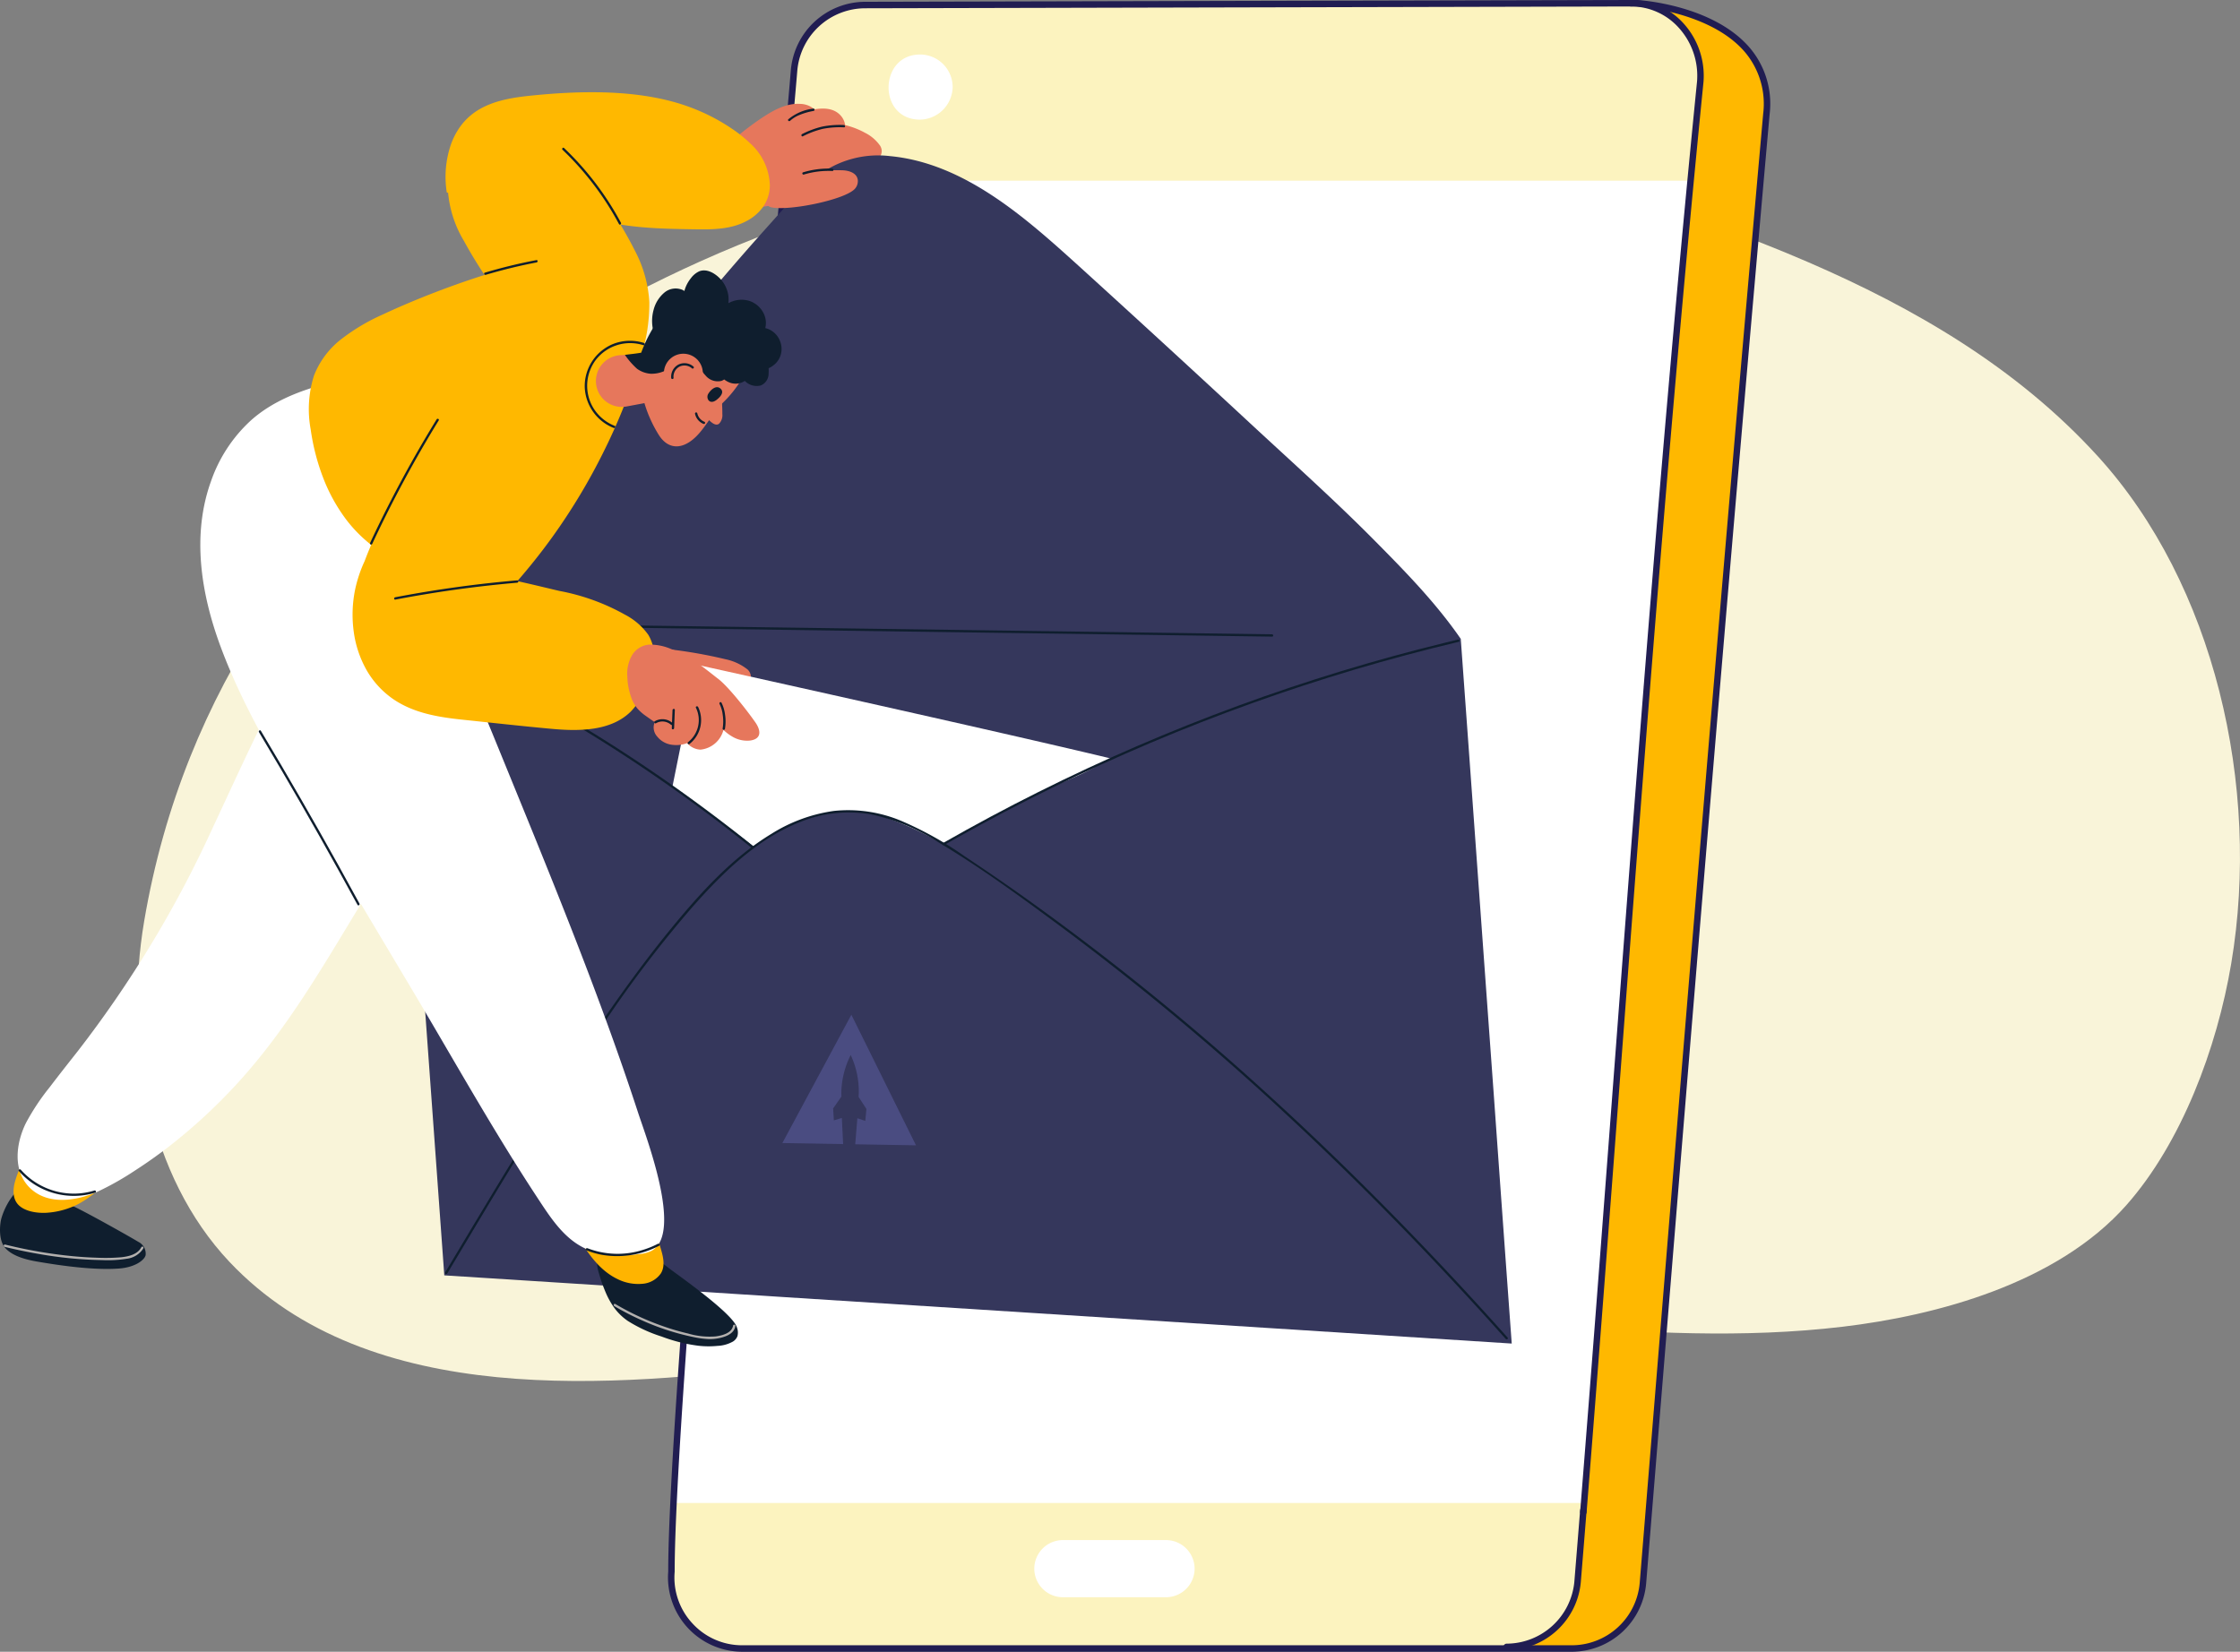 <?xml version="1.0" encoding="UTF-8"?>
<svg xmlns="http://www.w3.org/2000/svg" id="Grupo_6835" data-name="Grupo 6835" width="441.656" height="325.718" viewBox="0 0 441.656 325.718">
  <rect x="0" y="0" width="441.656" height="325.718" fill="#808080" stroke="none"/>
  <g id="Grupo_6468" data-name="Grupo 6468" transform="translate(0)">
    <path id="Caminho_28538" data-name="Caminho 28538" d="M1268.207-1455.973c15.565-91.561,102.938-138.479,177.526-150.167,50.575-7.925,102.817-.389,150.5,20.227,20.858,9.018,41.213,20.761,57.216,38.36,22.854,25.134,32.136,64.931,26.259,99.938-2.82,16.791-9.856,35.437-20.672,47.667-13.681,15.469-37.452,21.79-55.953,23.988-39.119,4.647-79.043-4.377-118.344-3.7-29.786.514-59.5,7.758-89.059,11.305-34.489,4.138-83,8.912-110.665-20.4C1269.052-1405.672,1264.187-1432.324,1268.207-1455.973Z" transform="translate(-1239.775 1637.585)" fill="#f9f4d9"></path>
    <g id="Grupo_6467" data-name="Grupo 6467" transform="translate(0)">
      <path id="Caminho_28539" data-name="Caminho 28539" d="M1650.494-1394.6h163.577a14.031,14.031,0,0,0,13.984-12.889c8.057-98.615,15.044-185.282,24.344-289.733,1.8-20.244-25.516-21.82-25.516-21.82l-152.211.358a14.031,14.031,0,0,0-13.984,12.888c-2.525,30.752-24.179,254.638-24.179,296.023A14.031,14.031,0,0,0,1650.494-1394.6Z" transform="translate(-1504.123 1719.677)" fill="#fff"></path>
      <path id="Caminho_28540" data-name="Caminho 28540" d="M1868.6-1698.252c-.652,4.047-1.042,8.117-1.325,12.2-.079.665-.144,1.331-.2,2H1688.089c.921-10.087,1.6-17.634,1.936-21.737a14.031,14.031,0,0,1,13.984-12.888l152.211-.358s1.344.078,3.413.419a11.438,11.438,0,0,1,5.842,3.964c.76,1.777,1.652,3.491,2.292,5.323a.753.753,0,0,0,.541.5l.009.048a.747.747,0,0,0-.1.579A33.853,33.853,0,0,1,1868.6-1698.252Z" transform="translate(-1533.46 1719.677)" fill="#fcf3bf"></path>
      <path id="Caminho_28541" data-name="Caminho 28541" d="M1648.9-1410.052c.56-2.7,2.014-19.221,2.449-26,.663-10.329,1.862-23.089,2.177-33.433.075-1.247.165-2.494.278-3.738,0-.014.01-.026.014-.041,1.208-4.957,1.187-10,1.329-15.066a1.5,1.5,0,0,0-.092-.573q.925-9.365,1.847-18.732a1.268,1.268,0,0,0-.2-.87c.307-3.589.6-7.178.839-10.777.142-2.105.8-4.7.422-6.866.784-6.207,1.48-12.422,1.729-18.668a52.222,52.222,0,0,0,.433-11.592c.727-4.861,2.029-9.9,1.511-14.773a43.774,43.774,0,0,0,.371-11.76,1.279,1.279,0,0,0-.035-.153c1.566-10.156,2.31-20.367,3.078-30.614.195-2.6.436-5.2.5-7.815.017-.666.1-1.61.088-2.566a81.458,81.458,0,0,0,.837-8.681c.265-2.613.465-5.231.583-7.858.523-4.3,1.032-8.6,1.386-12.921.539-6.577.816-13.211,1.775-19.744,1.32-9,1.177-16.3,2.628-28.173a14.563,14.563,0,0,0-.934-7.776,1.491,1.491,0,0,0-.068-.447,12.25,12.25,0,0,0-7.25-7.186c-.245-.2-.5-.4-.745-.6,7.195,1.162,23.656,5.563,22.244,21.424-9.3,104.451-16.288,191.118-24.344,289.733a14.031,14.031,0,0,1-13.984,12.889l-11.31.347C1637.483-1394.419,1648.889-1404.862,1648.9-1410.052Z" transform="translate(-1337.825 1718.504)" fill="#ffb800"></path>
      <path id="Caminho_28542" data-name="Caminho 28542" d="M1778.552-533.916c0-3.365.146-7.955.41-13.532h179.711c-.071,1.663-.756,14.856-2.132,19.3a15.49,15.49,0,0,1-5.8,7.512,11.427,11.427,0,0,0-3.815.812,15.8,15.8,0,0,0-1.827.594,6.7,6.7,0,0,0-.881.346.266.266,0,0,0-.136.141H1792.536A14.031,14.031,0,0,1,1778.552-533.916Z" transform="translate(-1646.165 843.823)" fill="#fcf3bf"></path>
      <g id="Grupo_6438" data-name="Grupo 6438" transform="translate(131.701 0.001)">
        <path id="Caminho_28543" data-name="Caminho 28543" d="M1648.605-1395.845h163.578a14.75,14.75,0,0,0,14.62-13.476l2.345-28.731c7-85.78,13.612-166.8,22-261a17.05,17.05,0,0,0-3.974-13.153c-7.262-8.411-21.538-9.327-22.142-9.361l-152.249.356a14.75,14.75,0,0,0-14.619,13.475c-.555,6.759-2,22.507-4.006,44.3-7.05,76.7-20.174,219.459-20.174,251.772a14.672,14.672,0,0,0,3.836,11.083A14.707,14.707,0,0,0,1648.605-1395.845ZM1825-1720.287c.1.008,14.31.922,21.213,8.924a15.817,15.817,0,0,1,3.666,12.2c-8.387,94.2-15,175.223-22,261.006l-2.346,28.732a13.466,13.466,0,0,1-13.347,12.3H1648.605a13.25,13.25,0,0,1-9.848-4.316,13.25,13.25,0,0,1-3.5-10.167c0-32.306,13.122-175.03,20.171-251.707,2-21.8,3.452-37.551,4.008-44.316a13.467,13.467,0,0,1,13.348-12.3Z" transform="translate(-1633.935 1721.562)" fill="#211d52"></path>
      </g>
      <g id="Grupo_6439" data-name="Grupo 6439" transform="translate(311.551 0)">
        <path id="Caminho_28544" data-name="Caminho 28544" d="M1686.393-1422.773a.638.638,0,0,0,.636-.587c2.26-28.23,4.432-56.958,6.532-84.741,4.891-64.715,9.95-131.634,16.51-197.234A15.377,15.377,0,0,0,1706.1-1717a13.918,13.918,0,0,0-10.328-4.572.638.638,0,0,0-.638.638.638.638,0,0,0,.638.638,12.658,12.658,0,0,1,9.389,4.161,14.092,14.092,0,0,1,3.639,10.68c-6.56,65.6-11.619,132.53-16.511,197.253-2.1,27.781-4.272,56.509-6.532,84.735a.639.639,0,0,0,.585.687Z" transform="translate(-1685.754 1721.567)" fill="#211d52"></path>
      </g>
      <g id="Grupo_6440" data-name="Grupo 6440" transform="translate(296.432 297.198)">
        <path id="Caminho_28545" data-name="Caminho 28545" d="M1777.872-515.985a14.752,14.752,0,0,0,14.621-13.475q.573-7.016,1.135-14.036a.638.638,0,0,0-.585-.687.634.634,0,0,0-.687.585q-.563,7.019-1.135,14.034a13.468,13.468,0,0,1-13.348,12.3.638.638,0,0,0-.638.638A.638.638,0,0,0,1777.872-515.985Z" transform="translate(-1777.234 544.186)" fill="#211d52"></path>
      </g>
      <path id="Caminho_28546" data-name="Caminho 28546" d="M1952.886-1264.616a31.061,31.061,0,0,0,8.5,2.3c3.9.465,7.833-.14,11.723-.441a48.66,48.66,0,0,1,12.291.807c6.149,1.072,11.913,1.855,18.092.527a37.843,37.843,0,0,0,5.313-1.561,22.737,22.737,0,0,1-4,5.773,25.545,25.545,0,0,1-6.169,4.552c-.826,1.186-1.007,2.7-2.26,3.722-1.362,1.115-3.384,1.491-5.149,1.871a57.719,57.719,0,0,1-15.03,1.206,55.352,55.352,0,0,1-14.293-2.54c-1.75-.573-3.164-1.212-3.942-2.733a11.863,11.863,0,0,1-.646-1.542,28.177,28.177,0,0,1-5.289-3.727c-3.49-3.151-4.54-7.276-4.8-11.518A33.305,33.305,0,0,0,1952.886-1264.616Z" transform="translate(-1738.889 1382.43)" fill="#fff"></path>
      <path id="Caminho_28547" data-name="Caminho 28547" d="M2272.416-1672.56c-.031,3.21,2,6.42,6.194,6.42a6.55,6.55,0,0,0,6.438-6.42,6.429,6.429,0,0,0-6.438-6.42C2274.542-1678.98,2272.447-1675.77,2272.416-1672.56Z" transform="translate(-2097.216 1689.73)" fill="#fff"></path>
      <path id="Caminho_28548" data-name="Caminho 28548" d="M2089.062-507.182H2109.4a5.654,5.654,0,0,0,5.637-5.637h0a5.654,5.654,0,0,0-5.637-5.637h-20.337a5.654,5.654,0,0,0-5.637,5.637h0A5.654,5.654,0,0,0,2089.062-507.182Z" transform="translate(-1879.498 822.15)" fill="#fff"></path>
      <g id="Grupo_6466" data-name="Grupo 6466" transform="translate(0 18.188)">
        <g id="Grupo_6445" data-name="Grupo 6445" transform="translate(79.599 2.289)">
          <path id="Caminho_28549" data-name="Caminho 28549" d="M2327.792-1629.594a5.018,5.018,0,0,1,1.127-3.428,1.485,1.485,0,0,0,.245-.4l-.177.141c-.152.12-.358-.087-.21-.222.094-.086.191-.167.286-.251,0,0,0,0-.009-.006-.215-.084-.115-.427.1-.346a.587.587,0,0,1,.18.109c.79-.681,1.617-1.321,2.451-1.945,1.016-.76,2.056-1.5,3.127-2.179,2.01-1.281,4.333-2.447,6.784-2.319a4.466,4.466,0,0,1,2.914,1.073c1.871-.308,3.877-.241,5.183,1.253a3.493,3.493,0,0,1,.856,1.858,15.777,15.777,0,0,1,3.935,1.523,8.026,8.026,0,0,1,2.961,2.541c.859,1.41-.136,2.766-1.545,3.276a13.786,13.786,0,0,1-1.858.52c-.385-.031-.746-.064-1.049-.071-2.047-.049-3.665,3.4-5.712,3.3-.847-.043-.481.5-1.116.548a13.309,13.309,0,0,0-4.369,1.068,35.693,35.693,0,0,0-3.771,2.094,7.174,7.174,0,0,1-3.908,1.287c-2.867-.149-4.291-3.027-5.3-5.317A11.111,11.111,0,0,1,2327.792-1629.594Z" transform="translate(-2263.615 1640.448)" fill="#e6775c"></path>
          <path id="Caminho_28550" data-name="Caminho 28550" d="M1910.078-1374.99q48.281,3.081,96.562,6.165,23.773,1.519,47.547,3.038-1.75-23.975-3.458-47.953-2.5-34.483-4.991-68.966-.8-11.021-1.6-22.041c-4.9-7.108-10.973-13.315-17.041-19.44-7.925-8-16.361-15.536-24.614-23.192q-16.749-15.537-33.658-30.9c-10.364-9.378-22.5-20.31-37.281-21.672a19.6,19.6,0,0,0-14.348,4.014c-3.807,3.014-7,6.881-10.244,10.471a573.8,573.8,0,0,0-38.77,48.421c-11.211,15.485-21.876,31.351-32.461,47.268q1.058,14.633,2.115,29.266,2.612,36.044,5.221,72.088.333,4.594.663,9.189Q1876.9-1377.131,1910.078-1374.99Z" transform="translate(-1835.721 1610.252)" fill="#35375c"></path>
          <path id="Caminho_28551" data-name="Caminho 28551" d="M2430.057-1214.3a91.943,91.943,0,0,1,10.982,1.937,10.425,10.425,0,0,1,4.413,2.035,2.006,2.006,0,0,1-.153,3.083c-1.327.812-3.3.5-4.814.349a12.626,12.626,0,0,1-3.365-.879c-.549-.217-1.085-.459-1.616-.712a7.264,7.264,0,0,1-1.32-.736A46.632,46.632,0,0,1,2430.057-1214.3Z" transform="translate(-2377.655 1321.871)" fill="#e6775c"></path>
          <path id="Caminho_28552" data-name="Caminho 28552" d="M2153.365-1202.235c.393.086,60.277,13.33,81.68,18.5-1.543.767-3.043,1.615-4.583,2.389-3.633,1.826-7.462,3.231-11.109,5.037-5.807,2.875-11.736,6.289-17.386,9.43-.951-.494-1.319-.656-2.229-1.182a59.042,59.042,0,0,0-8.1-3.666c-5.2-2.044-9.752-2.074-15.791-.408a53.483,53.483,0,0,0-5.18,1.955,43.184,43.184,0,0,0-6.04,3.881c-5.24-4.141-10.6-8.006-16.139-11.8C2148.649-1178.892,2153.26-1201.694,2153.365-1202.235Z" transform="translate(-2095.528 1312.85)" fill="#fff"></path>
          <g id="Grupo_6441" data-name="Grupo 6441" transform="translate(34.818 102.713)">
            <path id="Caminho_28553" data-name="Caminho 28553" d="M2158.442-1231.19l-23.483-.326-27.906-.387-29.757-.413-28.361-.394-24.123-.334-2.545-.035c-.294,0-.33-.463-.033-.459l23.484.326,27.906.387,29.756.413,28.361.393,24.123.335,2.545.035c.293,0,.33.463.033.459Z" transform="translate(-2022.029 1233.538)" fill="#0f1e2e"></path>
          </g>
          <g id="Grupo_6442" data-name="Grupo 6442" transform="translate(106.202 105.64)">
            <path id="Caminho_28554" data-name="Caminho 28554" d="M1978.276-1221.5q-10.379,2.46-20.609,5.5-10.188,3.028-20.2,6.62-10.06,3.611-19.907,7.78-9.811,4.153-19.382,8.846-9.641,4.727-19.006,9.99-1.185.666-2.365,1.34c-.256.146-.517-.233-.26-.379q9.253-5.282,18.785-10.051,9.617-4.81,19.494-9.076,9.814-4.239,19.853-7.927,10.023-3.681,20.241-6.8t20.571-5.646q1.312-.321,2.627-.632c.285-.068.442.365.154.434Z" transform="translate(-1876.446 1221.943)" fill="#0f1e2e"></path>
          </g>
          <g id="Grupo_6443" data-name="Grupo 6443" transform="translate(8.144 139.266)">
            <path id="Caminho_28555" data-name="Caminho 28555" d="M2047.83-984.446c-13.31-14.9-27.211-29.281-41.814-42.92a526.88,526.88,0,0,0-45.516-38.1c-7.972-5.917-16.079-11.871-24.61-16.966a39.988,39.988,0,0,0-13.335-5.474,25.559,25.559,0,0,0-13.83,1.527c-8.65,3.4-15.569,10.276-21.586,17.146a234.641,234.641,0,0,0-15.889,20.676c-10.381,14.912-19.739,30.507-29.059,46.094q-1.525,2.552-3.052,5.1c-.151.252-.566.052-.413-.2,9.311-15.541,18.542-31.144,28.67-46.174,5.057-7.5,10.324-14.89,16.075-21.882,5.677-6.9,11.895-13.776,19.606-18.444a31.182,31.182,0,0,1,12.305-4.5,27.108,27.108,0,0,1,13.221,1.941,68.726,68.726,0,0,1,12.531,6.99q6.318,4.192,12.489,8.6a511.868,511.868,0,0,1,46.975,38.05c14.982,13.62,29.235,28.034,42.861,43.008q2.387,2.623,4.749,5.269c.2.221-.185.478-.379.26Z" transform="translate(-1838.693 1088.73)" fill="#0f1e2e"></path>
          </g>
          <g id="Grupo_6444" data-name="Grupo 6444" transform="translate(10.76 109.654)">
            <path id="Caminho_28556" data-name="Caminho 28556" d="M2485.673-1168.965q-5.342-4.284-10.859-8.342-5.448-4-11.065-7.77-5.551-3.719-11.263-7.189-5.658-3.436-11.467-6.614-5.737-3.138-11.614-6.011-.734-.359-1.471-.713a.23.23,0,0,1,.2-.413q5.933,2.858,11.728,5.987,5.818,3.142,11.489,6.546,5.748,3.449,11.336,7.154,5.609,3.716,11.053,7.672,5.53,4.019,10.885,8.271.675.535,1.346,1.074c.231.186-.07.533-.3.348Z" transform="translate(-2427.809 1206.042)" fill="#0f1e2e"></path>
          </g>
        </g>
        <g id="Grupo_6465" data-name="Grupo 6465" transform="translate(0)">
          <g id="Grupo_6446" data-name="Grupo 6446" transform="translate(158.017 6.452)">
            <path id="Caminho_28557" data-name="Caminho 28557" d="M2364.819-1623.485a17.376,17.376,0,0,0-4.2.3,17.6,17.6,0,0,0-3.921,1.464c-.266.13-.417-.3-.154-.433a17.59,17.59,0,0,1,4-1.482,17.826,17.826,0,0,1,4.235-.309c.293.008.329.467.033.459Z" transform="translate(-2356.412 1623.955)" fill="#0f1e2e"></path>
          </g>
          <g id="Grupo_6447" data-name="Grupo 6447" transform="translate(155.369 3.229)">
            <path id="Caminho_28558" data-name="Caminho 28558" d="M2385.335-1636.26a12.96,12.96,0,0,0-2.735.782,5.975,5.975,0,0,0-1.878,1.159c-.211.205-.561-.094-.348-.3a9.392,9.392,0,0,1,4.928-2.1c.291-.052.322.407.033.459Z" transform="translate(-2380.307 1636.723)" fill="#0f1e2e"></path>
          </g>
          <path id="Caminho_28559" data-name="Caminho 28559" d="M2905.791-793.922c.69-.379,1.385-.754,2.058-1.16a4.718,4.718,0,0,1,.829.593s.006.009.01.013c4.021,2.4,3.874,1.56,8.186,3.312,2.027.824,11.8,6.328,13.014,7.087a2.606,2.606,0,0,1,1.461,2.631c-.174.889-1.94,2.4-5.258,2.644-5.634.416-13.208-.888-15.763-1.306-2.2-.359-5.021-1-6.585-2.659-1.512-1.6-1.128-4.9-.833-5.932A13.736,13.736,0,0,1,2905.791-793.922Z" transform="translate(-2902.637 1010.761)" fill="#0f1e2e"></path>
          <g id="Grupo_6448" data-name="Grupo 6448" transform="translate(0.745 227.22)">
            <path id="Caminho_28560" data-name="Caminho 28560" d="M2931.91-748.636a4.487,4.487,0,0,1-3.341,2.09,23.321,23.321,0,0,1-4.785.26,79.3,79.3,0,0,1-12.515-1.212q-3.386-.581-6.723-1.4c-.286-.071-.2-.523.09-.451a93.263,93.263,0,0,0,11.845,2.137c2.037.231,4.082.391,6.131.45a36.126,36.126,0,0,0,4.881-.081c1.473-.159,3.269-.545,4-1.99a.23.23,0,0,1,.413.2Z" transform="translate(-2904.37 749.362)" fill="#b3b0ae"></path>
          </g>
          <path id="Caminho_28561" data-name="Caminho 28561" d="M2918.553-827.292c.479-1.478,1.352-3.587,2.349-4.39a11.958,11.958,0,0,1,3.677-1.984,30.241,30.241,0,0,1,3.685-.908l4.132-.826a35.044,35.044,0,0,1,3.722-.668,4.705,4.705,0,0,1,2.981.535c1.747,1.16,1.19,3.1.345,4.567a21.187,21.187,0,0,1-8.539,8.741,15.873,15.873,0,0,1-6.459,1.771c-1.931.084-4.062-.309-5.291-1.433-1.325-1.212-1.249-3.161-.8-4.755C2918.41-826.837,2918.477-827.057,2918.553-827.292Z" transform="translate(-2915.387 1041.425)" fill="#ffb400"></path>
          <path id="Caminho_28562" data-name="Caminho 28562" d="M2440.284-750.506a3.8,3.8,0,0,1,2.077-2.514,5.931,5.931,0,0,1,3.552-.359,12.2,12.2,0,0,1,1.419.34,2.747,2.747,0,0,1,.716.068.125.125,0,0,1,.113.034,3.343,3.343,0,0,1,.819.332c.149.086.011.339-.141.277,1.769,1.594,3.592,3.124,5.489,4.564,2.053,1.558,12.679,8.98,13.411,11.725a2.766,2.766,0,0,1,.081,1.669,2.193,2.193,0,0,1-.874,1.051,6.8,6.8,0,0,1-3.081.862,17.8,17.8,0,0,1-3.693-.023,31.593,31.593,0,0,1-7.3-1.821,28.728,28.728,0,0,1-6.652-3.068,11.079,11.079,0,0,1-2.629-2.515,15.57,15.57,0,0,1-1.8-3.235,31.11,31.11,0,0,1-1.282-3.668A7.091,7.091,0,0,1,2440.284-750.506Z" transform="translate(-2322.421 979.671)" fill="#0f1e2e"></path>
          <g id="Grupo_6449" data-name="Grupo 6449" transform="translate(121 238.921)">
            <path id="Caminho_28563" data-name="Caminho 28563" d="M2466.092-698.626c-.232,1.36-1.576,1.981-2.784,2.286a8.972,8.972,0,0,1-2.5.285,18.181,18.181,0,0,1-2.911-.384,48.777,48.777,0,0,1-10.3-3.346,50.083,50.083,0,0,1-5.384-2.777c-.252-.151-.052-.565.2-.413a51.913,51.913,0,0,0,9.376,4.364,46.454,46.454,0,0,0,4.978,1.459,15.086,15.086,0,0,0,5.436.567c1.276-.182,3.179-.627,3.436-2.133a.23.23,0,0,1,.451.09Z" transform="translate(-2442.095 703.007)" fill="#b3b0ae"></path>
          </g>
          <path id="Caminho_28564" data-name="Caminho 28564" d="M2498.864-773.316a2.8,2.8,0,0,1,2.1-.9,19.305,19.305,0,0,1,2.792.2l3.111.3a17.011,17.011,0,0,1,2.8.439,7.968,7.968,0,0,1,3.577,2.093c-.041-.1-.078-.2-.12-.295-.178-.421-.366-.838-.557-1.253-.075-.164.166-.3.25-.134.415.814.786,1.65,1.125,2.5.15.2.294.412.425.63a.163.163,0,0,1-.094.245c.254.692.493,1.389.7,2.094.484,1.617,1.046,3.547.114,5.114a4.843,4.843,0,0,1-3.672,2.082,9.11,9.11,0,0,1-4.923-.947c-3.229-1.554-5.518-4.583-7.308-7.594C2498.386-770.091,2497.738-771.948,2498.864-773.316Z" transform="translate(-2384.765 995.171)" fill="#ffb400"></path>
          <path id="Caminho_28565" data-name="Caminho 28565" d="M2680.938-1147.28a44.949,44.949,0,0,1,4.683-7.051c1.814-2.392,3.677-4.749,5.536-7.108a223.019,223.019,0,0,0,26.493-43.808c4.687-9.994,9.172-20.087,14.463-29.813,1.3-2.4,2.648-4.781,4.076-7.114a19.494,19.494,0,0,1,4.617-5.588,8.494,8.494,0,0,1,6.23-1.741,11.613,11.613,0,0,1,5.893,2.834c3.7,3.143,5.9,7.886,7.045,12.53a37.456,37.456,0,0,1,.393,15.1c-1.268,7.539-4.57,14.573-8.665,20.972-9.879,15.44-17.909,31.4-30.755,44.765a108.487,108.487,0,0,1-11.98,10.8q-3.156,2.431-6.509,4.595a58.06,58.06,0,0,1-7.188,4.084c-4.319,1.974-10.072,2.847-13.624-.713C2678.305-1137.884,2678.946-1143.259,2680.938-1147.28Z" transform="translate(-2675.818 1350.527)" fill="#fff"></path>
          <path id="Caminho_28566" data-name="Caminho 28566" d="M2499.892-1411.152a29.177,29.177,0,0,1,7.993-12.081c4.057-3.562,9.147-5.6,14.3-7,2.3-.626,4.631-1.132,6.965-1.617l-.039-.089q-.2-.456-.4-.911a1.274,1.274,0,0,0-.866.668c-.083.158-.362.037-.289-.13a1.512,1.512,0,0,1,1.224-.917.187.187,0,0,1,.2.092c.179.4.354.808.53,1.213l.624-.13a.16.16,0,0,1,.071.313l-.562.12q1.492,3.439,2.862,6.928,1.655,4.222,3.129,8.511,1.486,4.327,2.783,8.716,1.291,4.367,2.392,8.787.75,3.009,1.406,6.043,7.363,17.1,14.407,34.339c9.537,23.374,19.543,47.455,27.451,71.658,1.588,4.86,8.9,23.8,2.7,27.271a6.735,6.735,0,0,1-2.563.658,22.857,22.857,0,0,1-7.577-.148c-6.12-1.177-9.312-6.268-12.5-11.124-8.9-13.551-16.786-27.75-25.086-41.668l-20.092-33.692c-6.329-10.615-12.777-21.337-17.111-32.958C2497.942-1388.754,2496.01-1400.4,2499.892-1411.152Z" transform="translate(-2458.276 1487.824)" fill="#fff"></path>
          <path id="Caminho_28567" data-name="Caminho 28567" d="M2416.139-1593.622a16.85,16.85,0,0,1,5.455-7.255,39.426,39.426,0,0,1,8.078-4.791c3.513-1.646,7.1-3.144,10.722-4.531q4.639-1.776,9.375-3.281c-1.453-2.2-2.823-4.449-4.082-6.757a22.306,22.306,0,0,1-3.1-9.508c-.083.083-.245.081-.266-.066a19.708,19.708,0,0,1,.761-9.217,14.124,14.124,0,0,1,2.1-3.983,12.259,12.259,0,0,1,3.573-3.135c3.139-1.826,6.867-2.368,10.425-2.725,8.8-.883,18.593-1.142,27.219,1.088a39.639,39.639,0,0,1,8.282,3.158,37.407,37.407,0,0,1,3.825,2.274,26.1,26.1,0,0,1,3.679,2.947,11.592,11.592,0,0,1,3.844,8.308,7.518,7.518,0,0,1-1.374,4.243,9.334,9.334,0,0,1-3.215,2.739c-3.062,1.636-6.627,1.684-10.014,1.633-3.464-.052-6.933-.109-10.387-.4-1.494-.127-2.988-.3-4.47-.545,1,1.672,1.954,3.366,2.822,5.1a24.71,24.71,0,0,1,2.875,10.2,34.759,34.759,0,0,1-1.672,10.877,114.01,114.01,0,0,1-7.288,18.524,120.152,120.152,0,0,1-10.184,16.949c-2.153,2.993-4.453,5.879-6.874,8.661,4.385.985,7.618,1.8,8.359,1.953a42.2,42.2,0,0,1,12.876,4.677,12.987,12.987,0,0,1,4.582,3.964,8.119,8.119,0,0,1,1.056,5.294,18.237,18.237,0,0,1-1.576,5.326,14.549,14.549,0,0,1-2.937,4.515c-3.946,3.9-10.259,3.9-15.63,3.405-5.875-.537-11.74-1.194-17.609-1.809-4.743-.5-9.54-1.293-13.551-4.02a17.51,17.51,0,0,1-5.371-5.879,21.086,21.086,0,0,1-2.482-7.591,24.684,24.684,0,0,1,.273-8.072,26.3,26.3,0,0,1,1.9-5.718h0q.6-1.61,1.283-3.186c-.61-.474-1.195-.981-1.752-1.495a26.974,26.974,0,0,1-3.161-3.486,33.808,33.808,0,0,1-4.6-8.373A43.3,43.3,0,0,1,2415.5-1583,22.008,22.008,0,0,1,2416.139-1593.622Z" transform="translate(-2354.239 1649.515)" fill="#ffb800"></path>
          <path id="Caminho_28568" data-name="Caminho 28568" d="M2506.261-1437.04l-6.761,1.263a5.106,5.106,0,0,1-6-4.371h0a5.106,5.106,0,0,1,4.748-5.743l9.751-.6Z" transform="translate(-2375.963 1497.743)" fill="#e6775c"></path>
          <path id="Caminho_28569" data-name="Caminho 28569" d="M2347.7-1585.728c.487-1.833,2.542-2.209,4.163-2.406a69.141,69.141,0,0,1,9.2-.453c1.234.017,2.981.42,3.181,1.908a2.261,2.261,0,0,1-.51,1.676c-1.729,2.148-12.582,4.405-16.31,3.768C2345.444-1581.574,2346.937-1582.837,2347.7-1585.728Z" transform="translate(-2195.115 1603.972)" fill="#e6775c"></path>
          <g id="Grupo_6450" data-name="Grupo 6450" transform="translate(158.193 15.06)">
            <path id="Caminho_28570" data-name="Caminho 28570" d="M2371.461-1589.382a16.721,16.721,0,0,0-5.627.7c-.281.091-.436-.343-.154-.433a17.073,17.073,0,0,1,5.747-.727c.293.01.329.468.033.459Z" transform="translate(-2365.531 1589.852)" fill="#0f1e2e"></path>
          </g>
          <g id="Grupo_6451" data-name="Grupo 6451" transform="translate(51.02 125.824)">
            <path id="Caminho_28571" data-name="Caminho 28571" d="M2755.106-1116.625q-3.677-6.755-7.456-13.455-3.714-6.578-7.536-13.1-2.208-3.766-4.448-7.512c-.152-.253.228-.514.379-.26q3.946,6.6,7.792,13.263,3.775,6.544,7.442,13.149,2.12,3.816,4.206,7.65c.141.258-.238.52-.379.26Z" transform="translate(-2735.631 1151.051)" fill="#0f1e2e"></path>
          </g>
          <g id="Grupo_6452" data-name="Grupo 6452" transform="translate(77.716 96.257)">
            <path id="Caminho_28572" data-name="Caminho 28572" d="M2635.98-1267.722q-9.422.816-18.758,2.384-2.641.445-5.271.949c-.29.056-.321-.4-.033-.459q9.288-1.78,18.7-2.812,2.662-.291,5.33-.521a.23.23,0,0,1,.033.459Z" transform="translate(-2611.717 1268.182)" fill="#0f1e2e"></path>
          </g>
          <g id="Grupo_6453" data-name="Grupo 6453" transform="translate(72.946 64.39)">
            <path id="Caminho_28573" data-name="Caminho 28573" d="M2687.263-1394.111q-5.652,9.2-10.47,18.873-1.361,2.733-2.651,5.5a.23.23,0,0,1-.413-.2q4.566-9.782,9.989-19.132,1.533-2.64,3.132-5.242c.154-.25.568-.05.413.2Z" transform="translate(-2673.705 1394.429)" fill="#0f1e2e"></path>
          </g>
          <g id="Grupo_6454" data-name="Grupo 6454" transform="translate(95.457 33.1)">
            <path id="Caminho_28574" data-name="Caminho 28574" d="M2606.957-1517.924a102.83,102.83,0,0,0-10.033,2.446c-.283.084-.438-.349-.154-.433a103.956,103.956,0,0,1,10.154-2.472c.29-.055.321.4.033.459Z" transform="translate(-2596.619 1518.387)" fill="#0f1e2e"></path>
          </g>
          <g id="Grupo_6455" data-name="Grupo 6455" transform="translate(110.841 10.945)">
            <path id="Caminho_28575" data-name="Caminho 28575" d="M2542.605-1591.093a58.1,58.1,0,0,0-8.3-11.758q-1.366-1.5-2.835-2.9c-.214-.2.086-.553.3-.348a58.542,58.542,0,0,1,9.156,11.193q1.092,1.737,2.059,3.548c.138.259-.24.521-.379.26Z" transform="translate(-2531.395 1606.157)" fill="#0f1e2e"></path>
          </g>
          <path id="Caminho_28576" data-name="Caminho 28576" d="M2439.889-1485.853a7.157,7.157,0,0,1,1.218-.609c5.012-1.908,9.975,2.395,11.848,6.752a9.589,9.589,0,0,1-.646,8.717,22.964,22.964,0,0,1-3.487,4.278c-2,2.214-2.715,3.594-4.22,5.489-3.06,3.851-6.358,4.065-8.392.833-2.193-3.484-3.866-8.211-3.578-12.134a17.229,17.229,0,0,1,5.4-11.856A11.627,11.627,0,0,1,2439.889-1485.853Z" transform="translate(-2306.318 1527.968)" fill="#e6775c"></path>
          <path id="Caminho_28577" data-name="Caminho 28577" d="M2479.417-1481.774a28.271,28.271,0,0,1,6.022-9.686q.551-.633,1.115-1.254c.643-.373,1.294-.733,1.925-1.124a1.62,1.62,0,0,1,.254.559,18.019,18.019,0,0,1,.521,2.784,20.389,20.389,0,0,1-.14,5.645c-.1.617-.236,1.227-.4,1.829a.136.136,0,0,1,.155.156,4.15,4.15,0,0,1-1.611,2.384,13.993,13.993,0,0,1-2.726,2.049,6.194,6.194,0,0,1-3.247.81,5.246,5.246,0,0,1-2.681-.976,15.566,15.566,0,0,1-2.4-2.745C2477.474-1481.508,2478.452-1481.6,2479.417-1481.774Z" transform="translate(-2352.995 1533.134)" fill="#0f1e2e"></path>
          <path id="Caminho_28578" data-name="Caminho 28578" d="M2429.1-1491.763a12.54,12.54,0,0,1,8.948,1.333c3.872,2.441,6.815,8.441,5.863,12.974,0,.01,0,.019,0,.029a6.829,6.829,0,0,1-1.77,2.407,3.241,3.241,0,0,1-3.164.5,4.15,4.15,0,0,1-1.11-.623,2.5,2.5,0,0,1-.562.285,3.115,3.115,0,0,1-3.121-1.073,6.4,6.4,0,0,1-1.647-3.094,2.121,2.121,0,0,1-.282.55,1.407,1.407,0,0,1-1.771.423,5.114,5.114,0,0,1-1.785-1.618,9.526,9.526,0,0,1-1.11-1.83,4.742,4.742,0,0,1-1.27-2.333,7.251,7.251,0,0,1,.3-3.816A9.837,9.837,0,0,1,2429.1-1491.763Z" transform="translate(-2295.076 1531.783)" fill="#0f1e2e"></path>
          <path id="Caminho_28579" data-name="Caminho 28579" d="M2455.142-1418.691c-.887-1.011-2.074.177-2.439.785a1.163,1.163,0,0,0-.017,1.421c.595.66,1.444.044,1.856-.333C2455-1417.239,2455.724-1418.028,2455.142-1418.691Z" transform="translate(-2312.971 1477.25)" fill="#0f1e2e"></path>
          <ellipse id="Elipse_394" data-name="Elipse 394" cx="3.841" cy="3.841" rx="3.841" ry="3.841" transform="translate(138.22 59.571) rotate(-174.887)" fill="#e6775c"></ellipse>
          <g id="Grupo_6456" data-name="Grupo 6456" transform="translate(137.027 63.134)">
            <path id="Caminho_28580" data-name="Caminho 28580" d="M2467.435-1397.138a2.78,2.78,0,0,1-1.666-2.018.231.231,0,0,1,.213-.246.236.236,0,0,1,.246.213,2.328,2.328,0,0,0,1.41,1.638.232.232,0,0,1,.1.308.235.235,0,0,1-.308.1Z" transform="translate(-2465.765 1399.403)" fill="#0f1e2e"></path>
          </g>
          <path id="Caminho_28581" data-name="Caminho 28581" d="M2452.744-1407.63l1.041-1.106.49-.52.275-.293.092-.1.025-.027a.362.362,0,0,1,.391-.446.323.323,0,0,1,.269.236.25.25,0,0,1,.268.25c.026.843.08,1.69.071,2.534a2.428,2.428,0,0,1-.655,1.927c-.644.485-1.44-.217-1.9-.649a3.608,3.608,0,0,1-.734-.855C2452.163-1407.078,2452.486-1407.356,2452.744-1407.63Z" transform="translate(-2313.243 1470.55)" fill="#e6775c"></path>
          <path id="Caminho_28582" data-name="Caminho 28582" d="M2416.332-1460.754a8.659,8.659,0,0,1-.173-3.3,1.778,1.778,0,0,1,.782-1.3,3.211,3.211,0,0,1,1.935-.164,7.714,7.714,0,0,1,.982.18c-.16-.089-.059-.363.129-.295a5,5,0,0,1,2.205,2.27,15,15,0,0,1,1.647,3.388,8.534,8.534,0,0,1,.477,3.482,2.491,2.491,0,0,1-1.539,2.26,3.233,3.233,0,0,1-3.018-.78,9.729,9.729,0,0,1-2.17-2.569A10.724,10.724,0,0,1,2416.332-1460.754Z" transform="translate(-2272.777 1512.057)" fill="#0f1e2e"></path>
          <path id="Caminho_28583" data-name="Caminho 28583" d="M2407.339-1495.793c.021,0,.041,0,.062,0a8.279,8.279,0,0,1-1.053-6.735,6.552,6.552,0,0,1,2.1-3.375,3.445,3.445,0,0,1,3.647-.53,2.183,2.183,0,0,1,.322.2,5.918,5.918,0,0,1,.24-.748,7.028,7.028,0,0,1,1.045-1.783,4.327,4.327,0,0,1,1.6-1.337c1.376-.583,2.877.226,3.885,1.16a6.089,6.089,0,0,1,1.889,3.564,6.1,6.1,0,0,1,.013,1.547,5.332,5.332,0,0,1,4.075-.474,4.833,4.833,0,0,1,2.953,2.633,4.246,4.246,0,0,1,.248,2.757c.054.012.109.018.163.033a4.125,4.125,0,0,1,2.729,2.483,4.1,4.1,0,0,1-.232,3.642,4.409,4.409,0,0,1-3.086,2.059c-.1.015-.2.019-.307.026a.159.159,0,0,1-.248.079l-.1-.071c-.091,0-.183,0-.274-.008a.176.176,0,0,1-.129-.269,37.923,37.923,0,0,0-6.771-3.749,33.313,33.313,0,0,0-3.923-1.374,12.267,12.267,0,0,0-4.278-.529,7.382,7.382,0,0,0-2.336.609,6.576,6.576,0,0,1-1.457.507c.019.024.037.05.057.073.159.191-.121.458-.28.266-.081-.1-.158-.2-.234-.3a2.209,2.209,0,0,1-.331-.024C2407.112-1495.484,2407.12-1495.824,2407.339-1495.793Z" transform="translate(-2277.477 1545.433)" fill="#0f1e2e"></path>
          <g id="Grupo_6457" data-name="Grupo 6457" transform="translate(132.327 53.428)">
            <path id="Caminho_28584" data-name="Caminho 28584" d="M2478.663-1436.838a2.244,2.244,0,0,0-2.465-.33,2.246,2.246,0,0,0-1.163,2.2c.031.295-.428.328-.459.033a2.7,2.7,0,0,1,1.415-2.642,2.7,2.7,0,0,1,2.973.39c.222.2-.079.544-.3.348Z" transform="translate(-2474.562 1437.855)" fill="#0f1e2e"></path>
          </g>
          <g id="Grupo_6458" data-name="Grupo 6458" transform="translate(115.289 49.011)">
            <path id="Caminho_28585" data-name="Caminho 28585" d="M2518.573-1438.164a9.025,9.025,0,0,1-5.705-8.1,8.981,8.981,0,0,1,5.538-8.433,9.073,9.073,0,0,1,6.139-.228c.278.091.192.543-.09.451a8.566,8.566,0,0,0-9.379,2.862,8.488,8.488,0,0,0-.511,9.511,8.646,8.646,0,0,0,4.212,3.525c.276.107.072.519-.2.413Z" transform="translate(-2512.867 1455.353)" fill="#0f1e2e"></path>
          </g>
          <g id="Grupo_6459" data-name="Grupo 6459" transform="translate(115.5 227.051)">
            <path id="Caminho_28586" data-name="Caminho 28586" d="M2515.661-749.621a17.79,17.79,0,0,1-11.229,1.806,15.469,15.469,0,0,1-3.119-.9c-.274-.111-.071-.523.2-.413a16.519,16.519,0,0,0,10.925.334A17.3,17.3,0,0,0,2515.4-750c.26-.136.522.242.26.379Z" transform="translate(-2501.184 750.03)" fill="#0f1e2e"></path>
          </g>
          <g id="Grupo_6460" data-name="Grupo 6460" transform="translate(3.675 212.398)">
            <path id="Caminho_28587" data-name="Caminho 28587" d="M2956.675-803.469a14.471,14.471,0,0,1-12.462-1.953,14.492,14.492,0,0,1-2.577-2.312c-.2-.222.186-.48.38-.26a13.969,13.969,0,0,0,10.831,4.7,14.032,14.032,0,0,0,3.675-.608c.283-.086.438.347.154.434Z" transform="translate(-2941.581 808.078)" fill="#0f1e2e"></path>
          </g>
          <path id="Caminho_28588" data-name="Caminho 28588" d="M2423.432-1211.659a7.354,7.354,0,0,1,.9-4.261,4.354,4.354,0,0,1,3.308-2.133,10.475,10.475,0,0,1,4.45.877c3.468,1.25,5.878,3.226,9.091,5.75,1.953,1.391,5.708,6.162,7.466,8.666,1.135,1.616,1.3,3.29-.989,3.618a5.7,5.7,0,0,1-3.576-.8,9.045,9.045,0,0,1-1.7-1.291,5.216,5.216,0,0,1-4.531,3.887,3.658,3.658,0,0,1-2.624-1.288,6.129,6.129,0,0,1-3.028.325,4.419,4.419,0,0,1-2.895-1.636,2.652,2.652,0,0,1-.474-2.817c-.585-.406-1.17-.812-1.748-1.227a8.872,8.872,0,0,1-1.7-1.507,7,7,0,0,1-1.077-1.836A13.456,13.456,0,0,1,2423.432-1211.659Z" transform="translate(-2299.739 1326.983)" fill="#e6775c"></path>
          <g id="Grupo_6461" data-name="Grupo 6461" transform="translate(128.994 123.629)">
            <path id="Caminho_28589" data-name="Caminho 28589" d="M2494.275-1158.651a2.513,2.513,0,0,0-2.925-.3c-.253.152-.514-.226-.26-.379a2.982,2.982,0,0,1,3.486.334c.219.2-.082.548-.3.348Z" transform="translate(-2490.986 1159.745)" fill="#0f1e2e"></path>
          </g>
          <g id="Grupo_6462" data-name="Grupo 6462" transform="translate(132.457 121.594)">
            <path id="Caminho_28590" data-name="Caminho 28590" d="M2490.01-1167.6q-.071,1.8-.142,3.593c-.012.293-.47.329-.459.033l.142-3.592c.011-.293.47-.329.458-.033Z" transform="translate(-2489.41 1167.809)" fill="#0f1e2e"></path>
          </g>
          <g id="Grupo_6463" data-name="Grupo 6463" transform="translate(135.587 121.091)">
            <path id="Caminho_28591" data-name="Caminho 28591" d="M2470.922-1169.666a5.986,5.986,0,0,1-1.709,7.3c-.237.179-.5-.2-.26-.379a5.531,5.531,0,0,0,1.536-6.767c-.134-.263.3-.414.433-.154Z" transform="translate(-2468.86 1169.802)" fill="#0f1e2e"></path>
          </g>
          <g id="Grupo_6464" data-name="Grupo 6464" transform="translate(141.841 120.264)">
            <path id="Caminho_28592" data-name="Caminho 28592" d="M2450.209-1172.969a7.05,7.05,0,0,1,.7,2.335,8.869,8.869,0,0,1-.016,2.845.23.23,0,0,1-.451-.09,8.428,8.428,0,0,0,.02-2.643,6.507,6.507,0,0,0-.631-2.186c-.139-.258.239-.521.379-.26Z" transform="translate(-2449.799 1173.076)" fill="#0f1e2e"></path>
          </g>
        </g>
      </g>
    </g>
  </g>
  <path id="Caminho_28593" data-name="Caminho 28593" d="M11.645,5.145l-1.568-.5L9.892,7l1.583,2.357c-.018.3-.027.592-.027.858a16.971,16.971,0,0,0,1.72,7.366h0a16.967,16.967,0,0,0,1.721-7.366c0-.264-.01-.55-.028-.853L16.454,7l-.183-2.355-1.568.5L14.364,0H26.347L13.173,25.528,0,0H11.98Z" transform="matrix(-1, -0.017, 0.017, -1, 180.602, 225.852)" fill="#4a4c81"></path>
</svg>
